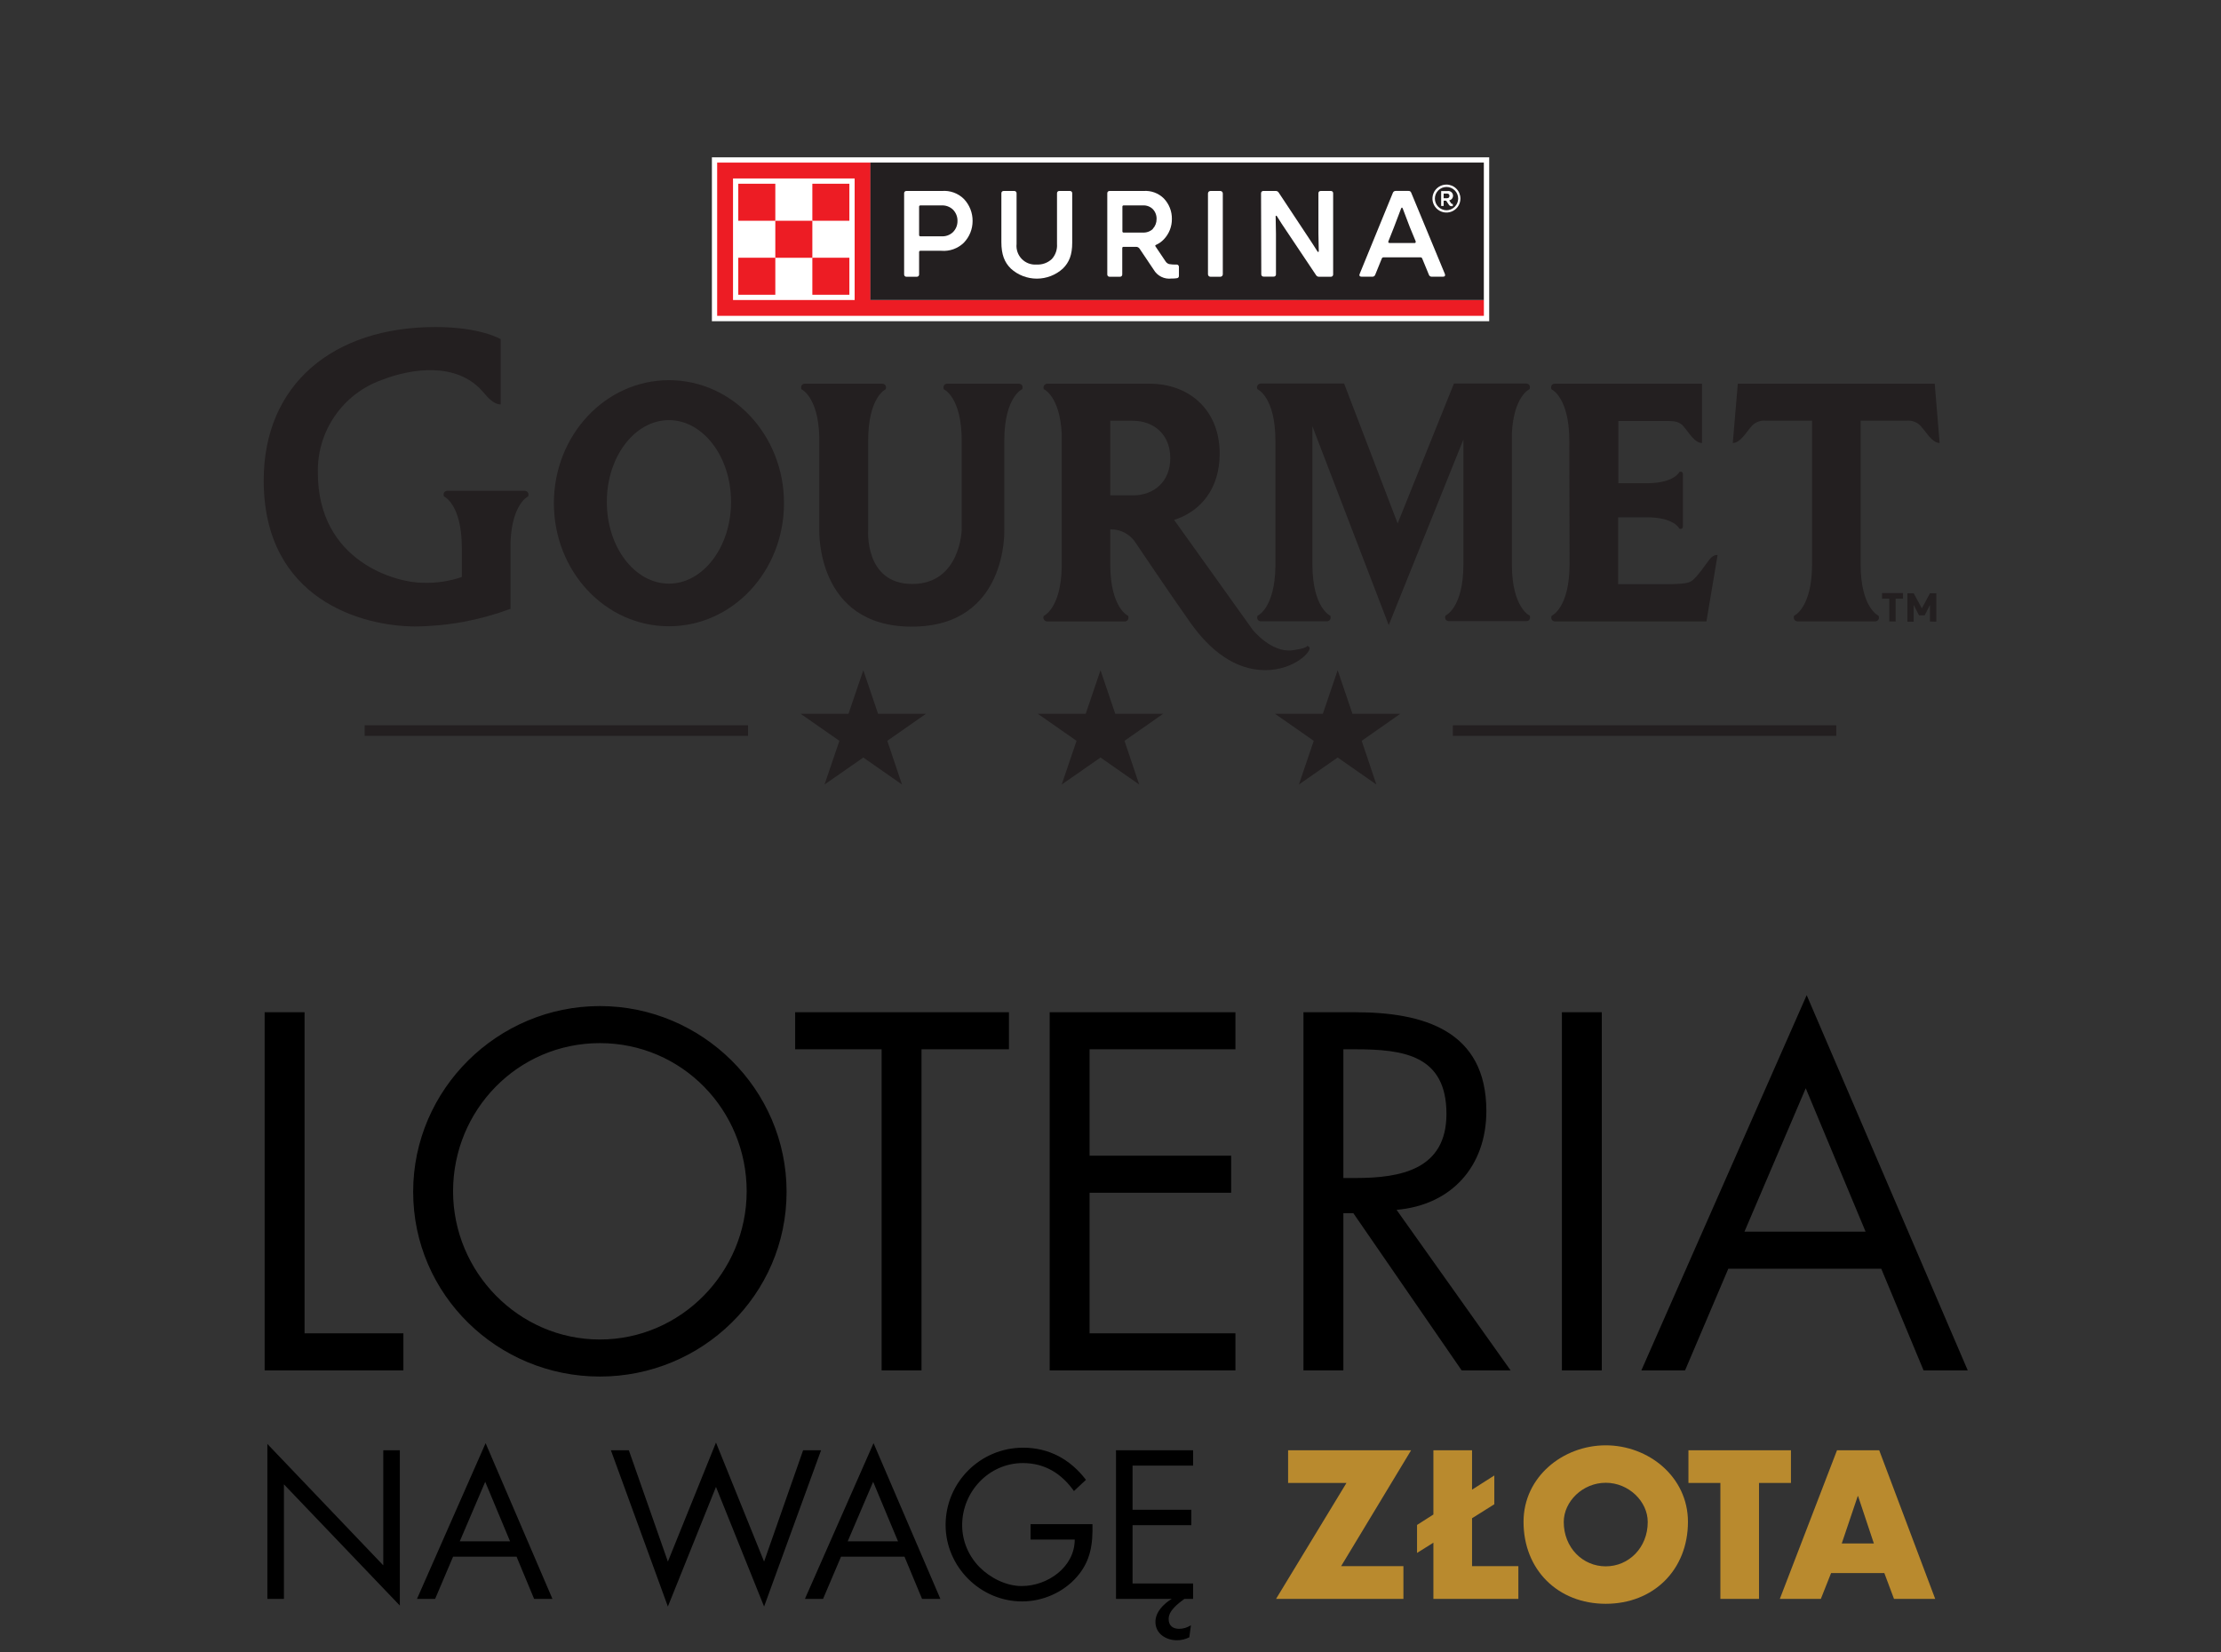 <svg width="379" height="282" viewBox="0 0 379 282" fill="none" xmlns="http://www.w3.org/2000/svg">
<rect x="0" y="0" width="379" height="282" fill="#333333" stroke="none"/>
<g clip-path="url(#clip0_24_6778)">
<path d="M254.122 26.85H121.48V54.824H254.122V26.85Z" fill="white"/>
<path d="M148.546 51.211V27.749H122.379V53.909H253.215V51.203L148.546 51.211ZM145.84 51.211H125.085V30.463H145.84V51.211Z" fill="#ED1C24"/>
<path d="M132.303 31.362H125.984V37.681H132.303V31.362Z" fill="#ED1C24"/>
<path d="M132.303 43.992H125.984V50.311H132.303V43.992Z" fill="#ED1C24"/>
<path d="M138.622 37.681H132.303V44H138.622V37.681Z" fill="#ED1C24"/>
<path d="M144.941 31.362H138.622V37.681H144.941V31.362Z" fill="#ED1C24"/>
<path d="M144.941 43.992H138.622V50.311H144.941V43.992Z" fill="#ED1C24"/>
<path d="M253.207 27.749H148.523V51.211H253.207V27.749Z" fill="#231F20"/>
<path d="M215.19 33.01C215.183 32.953 215.19 32.896 215.209 32.842C215.228 32.788 215.259 32.739 215.299 32.7C215.34 32.66 215.389 32.629 215.443 32.611C215.498 32.593 215.555 32.588 215.612 32.596H217.697C217.797 32.592 217.896 32.614 217.985 32.662C218.073 32.71 218.147 32.78 218.198 32.866L223.267 40.522C223.745 41.255 224.27 42.026 224.811 42.91C224.899 43.061 225.042 43.037 225.042 42.87C225.042 42.011 224.979 40.737 224.979 39.878V33.01C224.972 32.953 224.978 32.896 224.997 32.842C225.016 32.788 225.047 32.739 225.088 32.7C225.129 32.66 225.178 32.629 225.232 32.611C225.286 32.593 225.344 32.588 225.4 32.596H227.072C227.128 32.588 227.186 32.593 227.24 32.611C227.294 32.629 227.343 32.66 227.384 32.7C227.425 32.739 227.456 32.788 227.475 32.842C227.494 32.896 227.5 32.953 227.493 33.01V46.817C227.5 46.874 227.493 46.932 227.474 46.986C227.455 47.04 227.424 47.089 227.384 47.13C227.343 47.17 227.294 47.201 227.24 47.22C227.186 47.239 227.129 47.245 227.072 47.239H225.082C224.982 47.241 224.884 47.217 224.796 47.17C224.708 47.122 224.634 47.053 224.581 46.969L219.455 39.305C218.954 38.581 218.453 37.801 217.904 36.917C217.824 36.774 217.681 36.79 217.681 36.917C217.681 37.777 217.736 39.058 217.736 39.91V46.794C217.744 46.85 217.739 46.907 217.721 46.962C217.703 47.016 217.673 47.065 217.633 47.106C217.593 47.146 217.544 47.178 217.49 47.197C217.437 47.215 217.379 47.222 217.323 47.215H215.651C215.594 47.222 215.537 47.215 215.483 47.196C215.429 47.177 215.38 47.146 215.339 47.106C215.299 47.065 215.268 47.016 215.249 46.962C215.23 46.908 215.223 46.85 215.23 46.794L215.19 33.01Z" fill="white"/>
<path d="M208.242 32.596H206.555C206.322 32.596 206.133 32.785 206.133 33.018V46.818C206.133 47.05 206.322 47.239 206.555 47.239H208.242C208.475 47.239 208.664 47.05 208.664 46.818V33.018C208.664 32.785 208.475 32.596 208.242 32.596Z" fill="white"/>
<path d="M200.753 45.154C200.333 45.176 199.911 45.15 199.496 45.075C199.232 44.991 199.008 44.812 198.867 44.573L197.18 42.059C197.093 41.931 197.132 41.852 197.284 41.788C197.778 41.566 198.224 41.25 198.597 40.857C199.492 39.925 199.986 38.679 199.974 37.387C199.998 36.078 199.503 34.814 198.597 33.869C198.144 33.42 197.599 33.074 197.001 32.855C196.402 32.635 195.763 32.547 195.127 32.596H189.373C189.317 32.588 189.259 32.594 189.205 32.612C189.151 32.63 189.102 32.66 189.061 32.7C189.02 32.74 188.989 32.788 188.97 32.842C188.951 32.896 188.945 32.953 188.951 33.01V46.818C188.945 46.874 188.951 46.932 188.97 46.986C188.989 47.04 189.02 47.089 189.061 47.13C189.101 47.17 189.15 47.201 189.204 47.22C189.258 47.239 189.316 47.246 189.373 47.239H191.084C191.141 47.246 191.199 47.239 191.253 47.22C191.307 47.201 191.356 47.17 191.396 47.13C191.437 47.089 191.468 47.04 191.487 46.986C191.506 46.932 191.512 46.874 191.506 46.818V42.345C191.504 42.317 191.507 42.289 191.517 42.262C191.526 42.235 191.541 42.211 191.561 42.191C191.58 42.17 191.604 42.155 191.63 42.144C191.656 42.134 191.685 42.129 191.713 42.13H193.846C193.971 42.125 194.095 42.154 194.205 42.212C194.315 42.271 194.408 42.358 194.474 42.464L196.862 46.022C197.164 46.549 197.615 46.975 198.159 47.245C198.703 47.516 199.315 47.619 199.918 47.542C200.24 47.553 200.563 47.532 200.881 47.478C200.97 47.459 201.049 47.408 201.103 47.335C201.158 47.262 201.183 47.171 201.175 47.08V45.544C201.177 45.49 201.167 45.436 201.145 45.386C201.124 45.336 201.093 45.291 201.053 45.254C201.013 45.217 200.965 45.189 200.914 45.172C200.862 45.154 200.808 45.149 200.753 45.154ZM196.719 39.09C196.487 39.301 196.216 39.463 195.921 39.567C195.625 39.671 195.312 39.715 195 39.695H191.737C191.709 39.697 191.681 39.694 191.655 39.684C191.628 39.675 191.605 39.659 191.585 39.64C191.565 39.62 191.55 39.596 191.541 39.57C191.531 39.544 191.527 39.516 191.53 39.488V35.27C191.527 35.242 191.531 35.214 191.541 35.188C191.55 35.162 191.565 35.138 191.585 35.118C191.605 35.099 191.628 35.083 191.655 35.074C191.681 35.064 191.709 35.061 191.737 35.063H195C195.309 35.041 195.619 35.083 195.911 35.187C196.202 35.291 196.469 35.455 196.695 35.668C196.917 35.894 197.091 36.163 197.206 36.459C197.321 36.754 197.375 37.07 197.363 37.387C197.373 38.007 197.142 38.606 196.719 39.058V39.09Z" fill="white"/>
<path d="M172.469 45.815C171.403 44.772 170.878 43.427 170.878 41.318V33.01C170.871 32.953 170.877 32.896 170.896 32.842C170.915 32.788 170.946 32.739 170.987 32.7C171.028 32.66 171.077 32.629 171.131 32.611C171.185 32.593 171.243 32.588 171.299 32.596H173.05C173.107 32.59 173.165 32.596 173.219 32.615C173.273 32.634 173.322 32.665 173.362 32.705C173.403 32.746 173.434 32.795 173.453 32.849C173.472 32.903 173.478 32.961 173.472 33.018V41.652C173.424 42.117 173.478 42.586 173.632 43.026C173.785 43.467 174.033 43.869 174.359 44.203C174.685 44.537 175.08 44.795 175.517 44.96C175.953 45.124 176.421 45.19 176.886 45.154C177.363 45.181 177.84 45.111 178.288 44.948C178.737 44.785 179.148 44.533 179.496 44.207C179.806 43.862 180.043 43.458 180.193 43.019C180.344 42.58 180.405 42.115 180.372 41.652V33.01C180.365 32.953 180.372 32.896 180.391 32.842C180.41 32.788 180.441 32.739 180.481 32.7C180.522 32.66 180.571 32.629 180.626 32.611C180.68 32.593 180.737 32.588 180.794 32.596H182.552C182.608 32.59 182.665 32.596 182.718 32.614C182.771 32.633 182.819 32.663 182.859 32.703C182.899 32.743 182.929 32.791 182.948 32.844C182.966 32.897 182.973 32.954 182.966 33.01V41.422C182.966 43.515 182.449 44.772 181.375 45.839C180.159 46.946 178.574 47.56 176.93 47.56C175.285 47.56 173.7 46.946 172.485 45.839" fill="white"/>
<path d="M164.479 33.957C163.989 33.473 163.401 33.101 162.754 32.866C162.107 32.631 161.417 32.539 160.731 32.596H154.706C154.65 32.588 154.592 32.593 154.538 32.611C154.484 32.63 154.435 32.66 154.394 32.7C154.353 32.739 154.322 32.788 154.303 32.842C154.284 32.896 154.278 32.953 154.284 33.01V46.817C154.278 46.874 154.285 46.932 154.304 46.986C154.323 47.04 154.354 47.089 154.394 47.13C154.435 47.17 154.484 47.201 154.538 47.22C154.592 47.239 154.649 47.246 154.706 47.239H156.417C156.474 47.246 156.532 47.239 156.586 47.22C156.64 47.201 156.689 47.17 156.73 47.13C156.77 47.089 156.801 47.04 156.82 46.986C156.839 46.932 156.845 46.874 156.839 46.817V43.013C156.838 42.986 156.843 42.959 156.853 42.933C156.863 42.907 156.878 42.884 156.897 42.864C156.917 42.845 156.94 42.83 156.966 42.82C156.991 42.81 157.019 42.805 157.046 42.806H160.643C161.339 42.864 162.039 42.772 162.696 42.537C163.353 42.302 163.953 41.93 164.455 41.446C165.428 40.45 165.971 39.113 165.967 37.721C165.979 36.321 165.446 34.97 164.479 33.957ZM162.593 39.647C162.33 39.891 162.02 40.077 161.682 40.195C161.343 40.313 160.984 40.359 160.627 40.331H157.046C157.019 40.333 156.991 40.328 156.966 40.318C156.94 40.308 156.917 40.293 156.897 40.273C156.878 40.254 156.863 40.231 156.853 40.205C156.843 40.179 156.838 40.152 156.839 40.124V35.27C156.838 35.242 156.843 35.215 156.853 35.189C156.863 35.164 156.878 35.141 156.897 35.121C156.917 35.102 156.94 35.086 156.966 35.076C156.991 35.066 157.019 35.062 157.046 35.063H160.627C160.985 35.039 161.344 35.087 161.682 35.206C162.02 35.325 162.33 35.512 162.593 35.755C162.853 36.011 163.058 36.318 163.195 36.656C163.332 36.994 163.398 37.356 163.389 37.721C163.395 38.079 163.327 38.435 163.19 38.766C163.053 39.097 162.85 39.397 162.593 39.647Z" fill="white"/>
<path d="M246.554 46.746L240.816 32.898C240.785 32.799 240.72 32.714 240.633 32.657C240.546 32.6 240.441 32.576 240.338 32.588H238.166C238.059 32.584 237.955 32.614 237.867 32.675C237.78 32.735 237.714 32.822 237.68 32.922L232.022 46.746C231.894 47.04 232.022 47.231 232.356 47.231H234.194C234.299 47.234 234.402 47.202 234.488 47.142C234.574 47.082 234.638 46.996 234.672 46.897L235.786 44.151C235.806 44.08 235.85 44.018 235.912 43.976C235.973 43.934 236.046 43.914 236.12 43.921H242.368C242.441 43.914 242.515 43.934 242.576 43.976C242.637 44.018 242.682 44.08 242.702 44.151L243.832 46.897C243.866 46.996 243.93 47.082 244.016 47.142C244.102 47.202 244.205 47.234 244.309 47.231H246.211C246.554 47.239 246.673 47.048 246.554 46.746ZM241.341 41.477H237.139C236.948 41.477 236.844 41.374 236.924 41.183L237.871 38.788C238.285 37.713 238.667 36.734 239.081 35.604C239.168 35.373 239.288 35.373 239.375 35.604L240.585 38.788L241.572 41.175C241.612 41.382 241.572 41.486 241.341 41.486V41.477Z" fill="white"/>
<path d="M246.825 31.506C246.352 31.506 245.891 31.646 245.498 31.908C245.105 32.17 244.799 32.543 244.619 32.98C244.438 33.416 244.391 33.896 244.483 34.359C244.575 34.822 244.802 35.248 245.136 35.581C245.47 35.915 245.896 36.143 246.359 36.235C246.822 36.327 247.302 36.28 247.738 36.099C248.174 35.918 248.547 35.612 248.81 35.22C249.072 34.827 249.212 34.365 249.212 33.893C249.212 33.26 248.96 32.653 248.513 32.205C248.065 31.757 247.458 31.506 246.825 31.506ZM246.825 35.891C246.301 35.882 245.801 35.67 245.433 35.298C245.064 34.926 244.855 34.425 244.851 33.901C244.851 33.373 245.06 32.867 245.434 32.494C245.807 32.121 246.313 31.912 246.84 31.912C247.368 31.912 247.874 32.121 248.247 32.494C248.62 32.867 248.83 33.373 248.83 33.901C248.824 34.43 248.61 34.934 248.235 35.307C247.86 35.679 247.353 35.889 246.825 35.891Z" fill="white"/>
<path d="M247.581 34.633L247.294 34.203C247.505 34.163 247.692 34.041 247.813 33.863C247.933 33.686 247.979 33.468 247.939 33.256C247.899 33.045 247.776 32.859 247.599 32.738C247.421 32.617 247.203 32.572 246.992 32.612H245.925V35.151H246.347V34.251H246.777L247.223 34.92C247.414 35.206 247.557 35.206 247.915 35.182V34.808C247.748 34.808 247.7 34.808 247.581 34.633ZM246.968 33.837H246.347V33.041H246.944C246.998 33.036 247.053 33.044 247.104 33.062C247.155 33.081 247.201 33.111 247.24 33.15C247.278 33.189 247.307 33.236 247.324 33.287C247.342 33.339 247.348 33.393 247.342 33.447C247.344 33.498 247.336 33.547 247.318 33.594C247.3 33.641 247.273 33.684 247.238 33.719C247.203 33.755 247.161 33.784 247.114 33.803C247.068 33.821 247.018 33.831 246.968 33.829V33.837Z" fill="white"/>
<path d="M313.349 123.799H247.923V125.605H313.349V123.799Z" fill="#231F20"/>
<path d="M127.648 123.799H62.222V125.605H127.648V123.799Z" fill="#231F20"/>
<path d="M230.788 121.833L228.265 114.4L225.735 121.833H217.569L224.183 126.449L221.652 133.906L228.265 129.298L234.871 133.906L232.364 126.449L238.953 121.833H230.788Z" fill="#231F20"/>
<path d="M149.836 121.833L147.321 114.4L144.79 121.833H136.617L143.238 126.449L140.7 133.906L147.321 129.298L153.918 133.906L151.412 126.449L158.009 121.833H149.836Z" fill="#231F20"/>
<path d="M190.312 121.833L187.797 114.4L185.267 121.833H177.093L183.707 126.449L181.176 133.906L187.797 129.298L194.395 133.906L191.888 126.449L198.477 121.833H190.312Z" fill="#231F20"/>
<path d="M114.15 64.891C103.303 64.891 94.517 74.298 94.517 85.893C94.517 97.489 103.271 106.895 114.15 106.895C125.029 106.895 133.784 97.489 133.784 85.893C133.784 74.298 125.029 64.891 114.15 64.891ZM114.15 99.621C108.301 99.621 103.55 93.374 103.55 85.662C103.55 77.951 108.325 71.711 114.15 71.711C119.976 71.711 124.751 77.959 124.751 85.662C124.751 93.366 119.976 99.621 114.15 99.621Z" fill="#231F20"/>
<path d="M173.862 65.496H161.614C161.614 65.496 160.818 65.496 161.041 66.435C161.041 66.435 164.113 67.732 164.113 75.253V90.413C164.113 90.413 163.89 99.677 155.669 99.677C147.448 99.677 148.149 90.413 148.149 90.413V75.253C148.149 67.732 151.149 66.435 151.149 66.435C151.404 65.536 150.576 65.496 150.576 65.496H137.317C137.317 65.496 136.521 65.496 136.744 66.435C136.744 66.435 139.641 67.676 139.808 74.632V90.413C139.808 90.413 139.156 106.959 155.59 106.959C172.024 106.959 171.379 90.413 171.379 90.413V75.022C171.435 67.7 174.451 66.411 174.451 66.411C174.698 65.512 173.878 65.496 173.878 65.496" fill="#231F20"/>
<path d="M223.371 110.413C222.575 109.927 224.167 110.508 220.554 110.994C216.941 111.479 213.765 107.5 213.765 107.5L200.355 88.742C204.892 87.302 208.131 83.41 208.131 77.433C208.131 69.841 202.791 65.496 196.193 65.496H178.701C178.591 65.498 178.484 65.528 178.389 65.582C178.294 65.637 178.214 65.715 178.157 65.808C178.1 65.902 178.067 66.008 178.062 66.118C178.057 66.227 178.079 66.337 178.128 66.435C178.128 66.435 180.857 67.597 181.176 74.027V96.804C181.04 103.871 178.104 105.129 178.104 105.129C178.058 105.228 178.037 105.338 178.044 105.448C178.05 105.557 178.084 105.664 178.141 105.757C178.199 105.851 178.278 105.929 178.373 105.984C178.468 106.04 178.575 106.071 178.685 106.076H191.959C191.959 106.076 192.755 106.028 192.532 105.129C192.532 105.129 189.476 103.839 189.46 96.374V90.358C190.338 90.332 191.207 90.54 191.979 90.96C192.75 91.379 193.397 91.995 193.853 92.745C193.853 92.745 199.862 101.675 203.165 106.33C206.467 110.986 210.733 114.384 215.898 114.384C221.063 114.384 224.143 110.89 223.371 110.405M193.376 84.556H189.46C189.46 84.556 189.46 72.499 189.46 71.823H193.336C196.854 71.823 199.703 74.131 199.703 78.189C199.703 82.248 196.862 84.556 193.336 84.556" fill="#231F20"/>
<path d="M261.062 105.097C261.062 105.097 258.03 103.807 257.99 96.422V74.003C258.3 67.565 261.03 66.411 261.03 66.411C261.285 65.504 260.457 65.464 260.457 65.464H248.106L238.5 89.339L229.364 65.464H215.142C215.031 65.468 214.923 65.499 214.827 65.555C214.732 65.611 214.651 65.69 214.594 65.785C214.536 65.879 214.503 65.987 214.497 66.098C214.492 66.208 214.513 66.319 214.561 66.419C214.561 66.419 217.641 67.716 217.641 75.229V96.716C217.529 103.879 214.577 105.113 214.577 105.113C214.33 106.012 215.15 106.052 215.15 106.052H226.451C226.451 106.052 227.247 106.012 227.032 105.113C227.032 105.113 224 103.823 223.952 96.446V72.762L236.988 106.728V106.672L249.721 75.022V96.327C249.721 103.799 246.649 105.081 246.649 105.081C246.395 105.98 247.222 106.02 247.222 106.02H260.481C260.481 106.02 261.277 106.02 261.062 105.081" fill="#231F20"/>
<path d="M330.149 65.496H296.548L295.689 75.611C296.962 75.611 297.981 73.788 298.729 72.953C299.019 72.553 299.409 72.236 299.86 72.035C300.312 71.834 300.808 71.755 301.3 71.807H309.218V96.295C309.218 103.815 306.138 105.105 306.138 105.105C305.915 105.901 306.592 106.052 306.695 106.06H320.026C320.129 106.06 320.821 105.94 320.575 105.105C320.575 105.105 317.503 103.815 317.503 96.295V71.807H325.382C325.873 71.757 326.369 71.836 326.82 72.037C327.271 72.238 327.661 72.554 327.952 72.953C328.7 73.749 329.719 75.611 330.984 75.611L330.149 65.496Z" fill="#231F20"/>
<path d="M267.835 96.311C267.835 103.823 264.755 105.121 264.755 105.121C264.508 106.02 265.328 106.068 265.328 106.068H291.193L293.095 94.743C293.095 94.743 292.458 94.56 291.718 95.491C291.264 96.048 289.569 98.611 288.622 99.184C288.168 99.454 287.707 99.717 283.847 99.717H276.127V88.297H281.014C285.733 88.297 286.585 90.246 286.585 90.246C287.158 90.406 287.181 89.888 287.181 89.888V80.903C287.181 80.903 287.181 80.378 286.585 80.537C286.585 80.537 285.789 82.399 281.284 82.479H276.159V71.862H284.913C286.792 71.862 287.253 72.762 287.452 72.985C288.184 73.82 289.187 75.619 290.436 75.611V65.496H265.296C265.296 65.496 264.5 65.496 264.723 66.435C264.723 66.435 267.715 67.708 267.795 74.966L267.835 96.311Z" fill="#231F20"/>
<path fill-rule="evenodd" clip-rule="evenodd" d="M89.567 83.776H76.308C76.308 83.776 75.512 83.776 75.735 84.715C75.735 84.715 78.807 86.013 78.807 93.517C78.807 93.517 78.807 98.061 78.807 98.491C76.653 99.227 74.381 99.558 72.106 99.47C67.689 99.47 54.24 95.897 54.24 80.68C54.163 77.246 55.166 73.874 57.108 71.039C59.05 68.205 61.832 66.052 65.063 64.883C70.507 62.758 77.884 61.907 82.205 66.65C83.129 67.668 84.052 68.966 85.436 69.037V57.888C85.436 57.888 82.046 55.819 74.295 55.819C56.826 55.826 45 65.623 45 82.001C45 102.455 61.983 106.927 70.881 106.927C76.43 106.878 81.927 105.857 87.124 103.911V92.387C87.426 85.909 90.14 84.715 90.14 84.715C90.363 83.816 89.567 83.776 89.567 83.776Z" fill="#231F20"/>
<path d="M323.479 102.192V106.083H322.397V102.192H321.156V101.229H324.737V102.192H323.479ZM329.337 106.083V103.25L328.429 105.033H327.467L326.559 103.25V106.115H325.485V101.261H326.559L327.952 103.847L329.337 101.261H330.419V106.115L329.337 106.083Z" fill="#231F20"/>
</g>
<path d="M51.971 172.778V227.582H68.834V233.906H45.161V172.778H51.971ZM102.364 171.724C119.794 171.724 134.225 185.912 134.225 203.423C134.225 221.016 119.794 234.96 102.364 234.96C84.934 234.96 70.503 221.016 70.503 203.423C70.503 185.912 84.934 171.724 102.364 171.724ZM102.364 178.048C88.339 178.048 77.313 189.479 77.313 203.342C77.313 217.124 88.501 228.636 102.364 228.636C116.227 228.636 127.415 217.124 127.415 203.342C127.415 189.479 116.389 178.048 102.364 178.048ZM157.252 179.102V233.906H150.442V179.102H135.687V172.778H172.169V179.102H157.252ZM179.119 233.906V172.778H210.818V179.102H185.929V197.262H210.088V203.585H185.929V227.582H210.818V233.906H179.119ZM229.236 179.102V201.072H231.343C239.045 201.072 246.828 199.613 246.828 190.127C246.828 180.075 239.451 179.102 231.262 179.102H229.236ZM229.236 207.071V233.906H222.426V172.778H231.262C242.856 172.778 253.638 175.859 253.638 189.641C253.638 199.045 247.72 205.693 238.316 206.504L257.773 233.906H249.422L230.938 207.071H229.236ZM273.338 172.778V233.906H266.528V172.778H273.338ZM321.028 216.557H294.924L287.546 233.906H280.088L308.3 169.86L335.783 233.906H328.244L321.028 216.557ZM318.353 210.233L308.138 185.75L297.68 210.233H318.353Z" fill="black"/>
<path d="M45.625 272.906V246.463L65.406 267.187V247.54H68.232V274.05L48.451 253.36V272.906H45.625ZM88.148 265.707H77.315L74.254 272.906H71.159L82.866 246.329L94.27 272.906H91.142L88.148 265.707ZM87.037 263.082L82.799 252.923L78.459 263.082H87.037ZM107.309 247.54L113.97 266.548L122.178 246.228L130.387 266.548L137.048 247.54H140.109L130.387 274.218L122.178 253.797L113.97 274.218L104.247 247.54H107.309ZM154.347 265.707H143.514L140.453 272.906H137.358L149.065 246.329L160.47 272.906H157.341L154.347 265.707ZM153.237 263.082L148.998 252.923L144.658 263.082H153.237ZM175.861 260.156H186.424C186.492 263.587 186.122 266.413 183.8 269.104C181.479 271.796 177.947 273.343 174.414 273.343C167.282 273.343 161.361 267.422 161.361 260.29C161.361 253.024 167.282 247.103 174.583 247.103C179.023 247.103 182.623 249.087 185.314 252.586L183.262 254.504C181.143 251.51 178.283 249.727 174.549 249.727C168.763 249.727 164.187 254.605 164.187 260.324C164.187 263.015 165.264 265.572 167.148 267.49C168.998 269.34 171.689 270.719 174.347 270.719C178.754 270.719 183.397 267.49 183.397 262.78H175.861V260.156ZM190.438 272.906V247.54H203.592V250.164H193.264V257.7H203.29V260.324H193.264V270.282H203.592V272.906H202.112C201.036 273.713 199.421 274.891 199.421 276.337C199.421 277.582 200.262 278.019 201.204 278.019C201.91 278.019 202.583 277.818 203.222 277.414L202.953 279.466C202.28 279.802 201.574 279.971 200.834 279.971C198.983 279.971 197.167 278.86 197.167 276.842C197.167 275.126 198.58 273.747 199.959 272.906H190.438Z" fill="black"/>
<path d="M228.856 267.321H239.486V272.906H217.754L229.764 253.125H219.806V247.54H240.799L228.856 267.321ZM241.809 265.067V260.29L244.601 258.507V247.54H251.195V254.268L254.996 251.846V256.758L251.195 259.146V267.321H259.101V272.906H244.601V263.318L241.809 265.067ZM274.011 246.699C281.311 246.699 288.039 252.082 288.039 259.752C288.039 267.961 282.152 273.747 274.011 273.747C265.87 273.747 259.982 267.961 259.982 259.752C259.982 252.082 266.711 246.699 274.011 246.699ZM274.011 253.091C270.075 253.091 266.845 256.287 266.845 259.786C266.845 264.159 270.075 267.355 274.011 267.355C277.947 267.355 281.177 264.159 281.177 259.786C281.177 256.287 277.947 253.091 274.011 253.091ZM300.165 253.125V272.906H293.572V253.125H288.122V247.54H305.615V253.125H300.165ZM321.549 268.499H312.466L310.717 272.906H303.719L313.475 247.54H320.675L330.229 272.906H323.198L321.549 268.499ZM319.766 263.453L317.075 255.379H317.008L314.283 263.453H319.766Z" fill="#B98A2E"/>
<defs>
<clipPath id="clip0_24_6778">
<rect width="286" height="107.056" fill="white" transform="translate(45 26.85)"/>
</clipPath>
</defs>
</svg>
